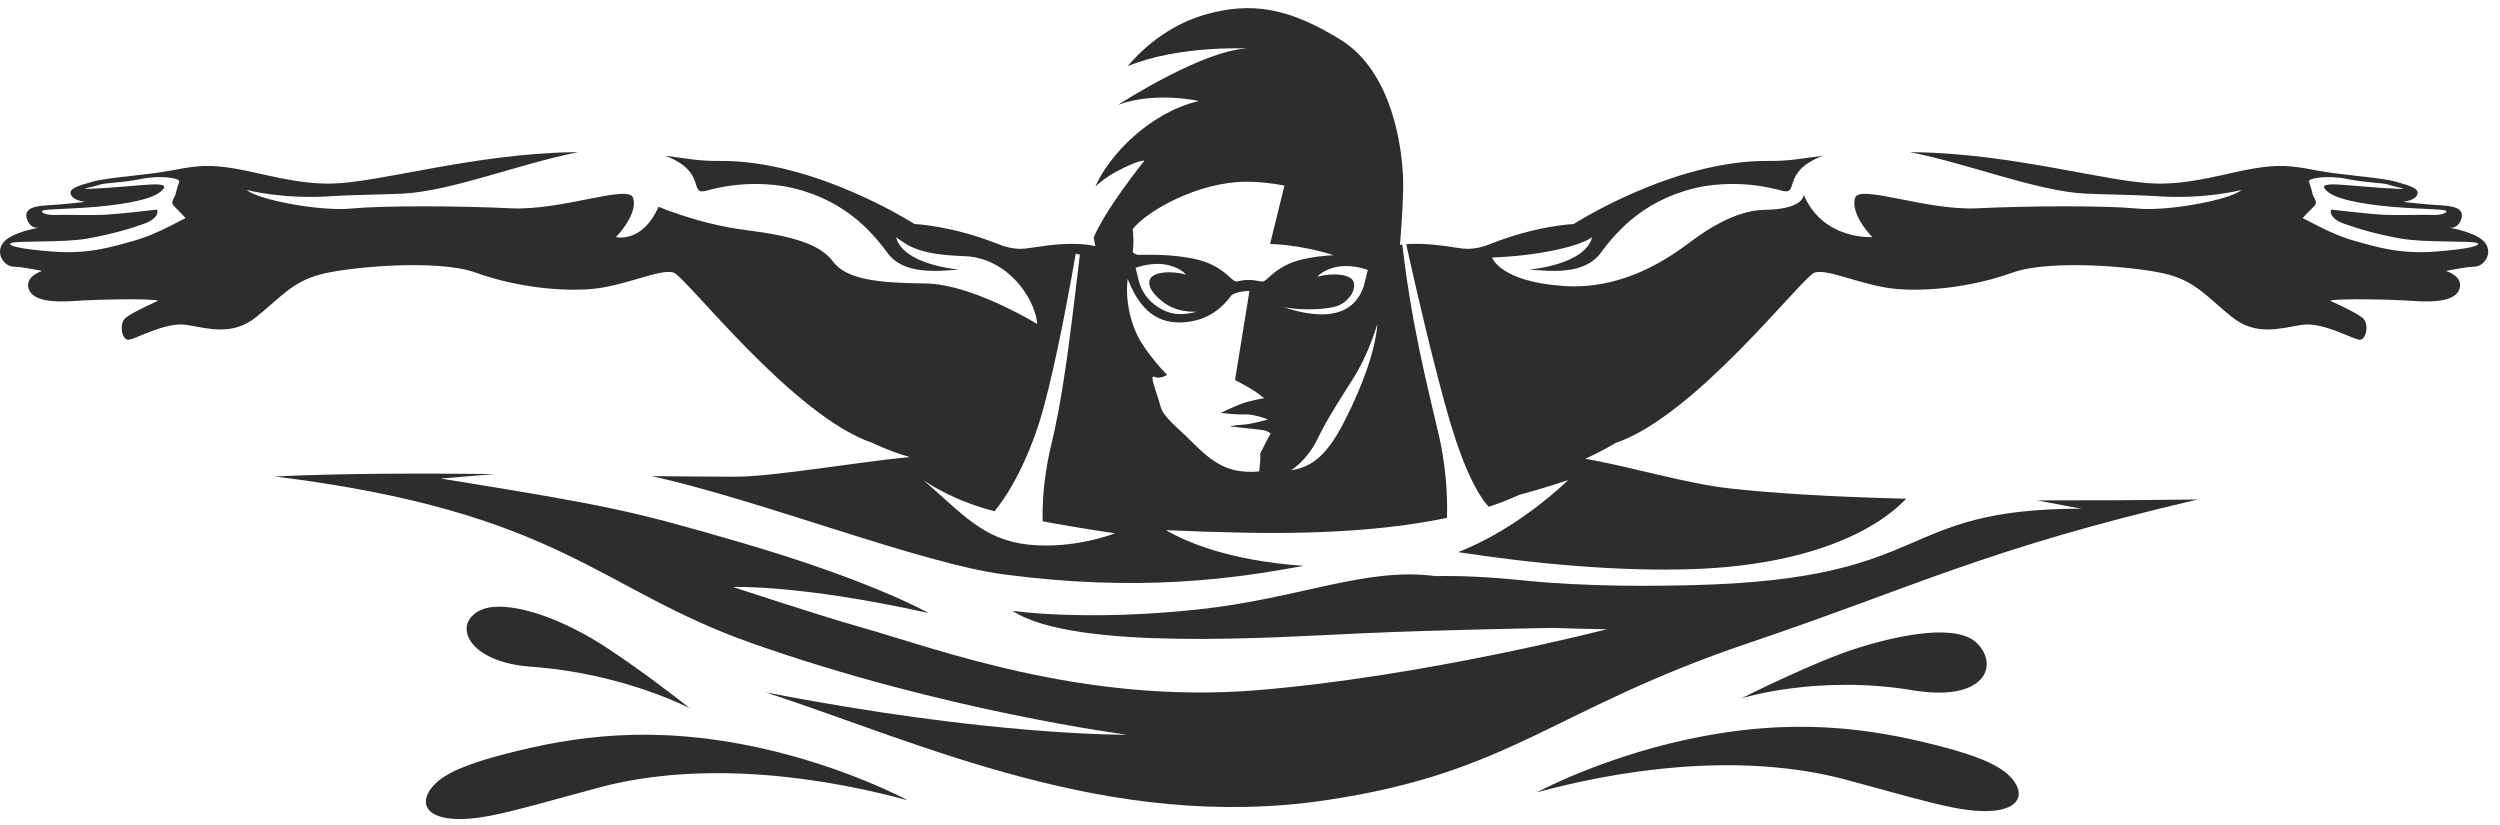 <svg width="203" height="67" viewBox="0 0 203 67" fill="none" xmlns="http://www.w3.org/2000/svg">
<path d="M157.318 60.535C152.046 59.189 145.649 58.14 136.817 60.081C129.839 61.614 124.798 64.333 124.798 64.333C133.714 61.929 142.651 61.36 149.914 63.318C154.287 64.498 156.49 65.149 158.48 65.551C163.683 66.603 164.909 64.781 163.199 63.034C162.279 62.095 160.439 61.331 157.318 60.535Z" fill="#2D2D2D"/>
<path d="M155.335 56.053C161.126 57.021 162.369 54.073 160.538 52.236C158.923 50.614 154.334 51.526 150.835 52.619C147.338 53.71 141.39 56.708 141.39 56.708C141.39 56.708 147.575 54.755 155.335 56.053Z" fill="#2D2D2D"/>
<path d="M41.185 61.179C38.063 61.975 36.223 62.738 35.303 63.678C33.593 65.425 34.819 67.248 40.022 66.195C42.012 65.793 44.216 65.142 48.588 63.963C55.851 62.004 64.788 62.573 73.704 64.978C73.704 64.978 68.663 62.258 61.685 60.725C52.854 58.784 46.456 59.833 41.185 61.179Z" fill="#2D2D2D"/>
<path d="M56.027 57.518C56.027 57.518 51.042 53.577 48.015 51.823C44.077 49.539 40.606 48.798 39.026 49.539C36.681 50.638 37.928 53.766 43.129 54.138C50.623 54.673 56.027 57.518 56.027 57.518Z" fill="#2D2D2D"/>
<path d="M165.417 40.631C167.307 40.992 168.948 41.304 169.046 41.304C153.654 41.304 157.336 47.011 137.541 47.511C134.377 47.591 128.931 47.666 123.68 47.127C120.846 46.836 118.5 46.743 116.579 46.78H116.578C110.887 46.026 105.602 48.584 97.355 49.479C88.115 50.481 82.214 49.599 82.214 49.599C87.239 52.912 103.699 51.733 110.386 51.432C117.074 51.131 126.085 50.987 126.085 50.987H126.085C127.462 51.035 128.922 51.072 130.473 51.095C130.473 51.095 115.695 54.93 102.055 56.046C87.866 57.207 75.919 52.625 69.842 50.913C66.557 49.988 59.524 47.665 59.524 47.665C59.524 47.665 64.84 47.435 75.407 49.779C75.407 49.779 70.779 47.135 60.021 44.011C51.227 41.457 49.657 41.102 35.794 38.858L40.171 38.492C34.013 38.426 28.127 38.428 22.314 38.688C45.579 41.585 48.492 47.789 60.991 52.208C76.633 57.739 91.512 59.658 91.512 59.658C91.512 59.658 80.532 59.797 62.159 56.213C74.772 60.334 90.061 67.588 107.646 64.98C122.772 62.737 126.086 57.582 142.003 52.208C155.656 47.599 161.078 44.622 178.459 40.556C173.539 40.618 169.226 40.64 165.417 40.631Z" fill="#2D2D2D"/>
<path d="M38.58 22.122C41.647 23.225 45.12 23.675 47.888 23.479C50.656 23.282 53.651 21.765 54.697 22.137C55.743 22.509 64.365 33.778 70.854 35.967C70.854 35.967 72.041 36.576 73.876 37.118C69.897 37.463 62.845 38.716 59.678 38.709C57.375 38.704 55.129 38.685 52.923 38.66C61.781 40.618 74.783 45.757 81.508 46.642C92.451 48.082 100.08 47.021 105.853 45.944C99.851 45.531 96.367 44.036 94.679 43.049C96.76 43.146 98.96 43.216 101.25 43.257C108.041 43.379 113.391 42.918 117.495 42.048C117.501 41.888 117.506 41.686 117.507 41.445C117.511 40.821 117.49 39.947 117.398 38.912C117.341 38.276 117.256 37.581 117.134 36.846C117.044 36.31 116.937 35.757 116.802 35.189C116.789 35.132 116.775 35.073 116.761 35.016C116.432 33.632 116.065 32.117 115.696 30.461C115.109 27.829 114.518 24.84 114.066 21.453C113.996 20.93 113.928 20.401 113.866 19.858C113.804 19.866 113.74 19.87 113.679 19.879C113.827 18.022 113.969 15.84 113.934 14.584C113.864 12.096 113.101 5.846 108.853 3.224C104.606 0.597 101.562 0.131 97.87 1.182C95.391 1.885 93.186 3.457 91.57 5.37C95.709 3.665 101.25 3.937 101.25 3.937C97.622 4.101 90.981 8.388 90.772 8.522C93.761 7.392 97.344 8.2 97.344 8.2C93.275 9.167 90.019 12.671 88.943 15.144C89.384 14.742 89.939 14.311 90.609 13.954C92.492 12.953 92.928 13.047 92.928 13.047C92.928 13.047 92.906 13.076 92.872 13.117C92.86 13.132 92.844 13.152 92.828 13.172C92.664 13.379 92.303 13.837 91.849 14.444C91.464 14.96 91.016 15.577 90.574 16.229C89.874 17.26 89.193 18.37 88.81 19.278C88.846 19.515 88.892 19.754 88.945 19.99C87.31 19.6 85.149 19.897 83.83 20.105C83.141 20.214 82.364 20.345 81.055 19.822C77.269 18.308 74.256 18.19 74.256 18.19C74.256 18.19 66.161 12.978 58.419 13.069C56.694 13.089 55.736 12.855 54.018 12.648C57.515 13.97 55.827 15.909 57.392 15.476C59.639 14.854 61.749 14.824 63.649 15.117C68.317 15.974 70.705 18.685 72.057 20.53C73.408 22.375 76.24 21.999 77.877 21.891C77.877 21.891 73.34 21.527 72.767 19.27C73.847 20.035 74.655 20.672 78.307 20.799C80.941 20.891 82.798 22.747 83.665 24.474C84 25.141 84.192 25.79 84.217 26.308C84.217 26.308 83.198 25.68 81.732 24.972C79.859 24.067 77.255 23.034 75.109 23.015C71.283 22.982 68.717 22.69 67.641 21.239C66.565 19.787 64.245 19.149 60.511 18.675C56.778 18.201 53.473 16.788 53.473 16.788C52.141 19.801 50.01 19.25 50.01 19.25C50.449 18.814 51.76 17.253 51.416 16.083C51.071 14.914 45.666 17.123 41.467 16.913C37.268 16.704 30.96 16.691 28.529 16.934C26.098 17.177 21.014 16.263 20.032 15.426C20.032 15.426 23.001 16.216 26.979 15.924C28.166 15.837 31.374 15.789 32.664 15.726C36.639 15.532 42.229 13.279 46.948 12.355C46.808 12.357 46.671 12.358 46.526 12.36C38.41 12.485 30.751 14.852 26.858 14.909C24.045 14.95 21.287 14.073 19.174 13.706C17.061 13.34 16.055 13.424 14.005 13.827C11.955 14.23 8.822 14.389 7.52 14.75C6.218 15.111 5.551 15.335 5.766 15.819C5.981 16.304 6.925 16.391 6.925 16.391C6.925 16.391 5.14 16.604 3.846 16.672C2.553 16.739 1.913 17.022 2.204 17.835C2.457 18.542 3.012 18.511 3.154 18.491C2.876 18.539 0.865 18.906 0.253 19.717C-0.404 20.589 0.339 21.635 1.113 21.654C1.888 21.673 3.428 22.003 3.428 22.003C3.428 22.003 2.009 22.416 2.323 23.436C2.637 24.457 4.355 24.563 6.11 24.436C7.864 24.31 12.143 24.221 12.855 24.413C12.855 24.413 10.761 25.343 10.202 25.809C9.642 26.274 9.889 27.614 10.435 27.589C10.981 27.564 13.406 26.125 15.121 26.378C16.835 26.632 18.822 27.344 20.822 25.73C22.822 24.118 23.69 22.935 25.919 22.308C28.147 21.681 35.514 21.019 38.58 22.122ZM94.613 24.645C95.287 25.113 96.146 25.342 97.184 25.311C96.054 25.605 95.069 25.636 93.976 24.901C92.884 24.165 92.552 23.185 92.452 22.724C92.353 22.264 92.205 21.75 92.205 21.75C92.205 21.75 93.59 21.197 94.931 21.544C95.937 21.804 96.299 22.299 96.299 22.299C95.203 21.969 93.537 22.037 93.35 22.756C93.162 23.475 94.027 24.236 94.613 24.645ZM92.272 24.094C93.035 25.315 94.254 26.519 96.717 26.1C98.747 25.754 99.734 24.311 99.98 23.995C100.103 23.837 100.779 23.624 101.454 23.624L100.536 29.306L100.285 30.857C100.285 30.857 101.629 31.551 102.142 31.943C102.655 32.335 102.655 32.335 102.655 32.335C102.655 32.335 101.444 32.522 100.685 32.83C99.927 33.138 99.121 33.526 99.121 33.526C99.121 33.526 100.289 33.682 101.077 33.649C101.866 33.615 102.965 34.063 102.965 34.063C102.965 34.063 101.563 34.455 100.925 34.486C100.288 34.517 99.846 34.614 99.846 34.614C99.846 34.614 101.662 34.831 102.309 34.892C102.957 34.952 103.173 35.2 103.173 35.2C103.173 35.2 102.706 36.056 102.322 36.851C102.322 36.851 102.36 36.93 102.329 37.43C102.316 37.635 102.291 37.91 102.248 38.278C101.56 38.354 100.801 38.31 100.152 38.151C99.688 38.038 99.258 37.846 98.847 37.601C98.092 37.15 97.402 36.512 96.697 35.796C95.607 34.69 94.443 33.88 94.218 32.952C93.992 32.025 93.279 30.383 93.73 30.597C94.18 30.811 94.766 30.447 94.766 30.447C94.766 30.447 94.049 29.717 93.32 28.745C93.105 28.458 92.888 28.15 92.688 27.833C91.926 26.622 91.328 24.603 91.567 22.643C91.749 23.092 91.968 23.607 92.272 24.094ZM109.926 22.93C109.739 22.211 108.073 22.143 106.977 22.472C106.977 22.472 107.339 21.977 108.345 21.717C109.446 21.433 110.575 21.754 110.945 21.878C111.025 21.905 111.071 21.924 111.071 21.924C111.071 21.924 110.924 22.433 110.825 22.892C110.824 22.894 110.824 22.896 110.823 22.897C110.724 23.358 110.398 24.449 109.299 25.074C108.155 25.725 106.383 25.667 104.222 24.933C105.758 25.258 107.899 25.12 108.662 24.818C109.443 24.509 110.113 23.649 109.926 22.93ZM109.252 34.041C108.515 35.502 107.829 36.53 107.034 37.205C106.617 37.559 106.17 37.815 105.67 37.986C105.407 38.076 105.131 38.145 104.836 38.188C104.836 38.188 105.325 37.887 105.896 37.258C106.008 37.134 106.123 36.998 106.238 36.848C106.506 36.5 106.775 36.084 107.005 35.593C107.062 35.47 107.131 35.337 107.197 35.206C107.686 34.24 108.386 33.095 109.017 32.094C109.368 31.538 109.697 31.024 109.949 30.622C109.995 30.547 110.04 30.471 110.085 30.396C110.153 30.282 110.219 30.167 110.283 30.051C110.545 29.581 110.775 29.104 110.973 28.653C111.153 28.242 111.306 27.857 111.431 27.519C111.698 26.801 111.838 26.307 111.838 26.307C111.838 26.307 111.836 26.837 111.602 27.881C111.59 27.936 111.576 27.995 111.562 28.053C111.434 28.596 111.246 29.263 110.968 30.06C110.963 30.074 110.957 30.089 110.953 30.102C110.572 31.187 110.031 32.498 109.252 34.041ZM101.16 14.758C102.218 14.753 103.279 14.873 104.298 15.068L103.654 17.684L103.131 19.813C103.131 19.813 105.414 19.815 108.285 20.72C107.476 20.764 106.549 20.865 105.664 21.082C103.664 21.573 102.963 22.731 102.612 22.837C102.367 22.91 102.116 22.747 101.455 22.734C100.654 22.718 100.551 22.913 100.296 22.837C99.945 22.732 99.243 21.573 97.243 21.082C95.244 20.591 93.034 20.696 92.437 20.696C92.31 20.696 92.152 20.618 91.978 20.492C92 20.31 92.016 20.135 92.024 19.968C92.05 19.472 92.023 19.033 91.975 18.606C93.095 17.154 97.253 14.772 101.16 14.758ZM87.348 20.598L87.686 20.671C87.628 21.164 87.57 21.647 87.514 22.125C87.253 24.319 87.008 26.351 86.754 28.226C86.425 30.664 86.08 32.838 85.666 34.775C85.6 35.084 85.532 35.387 85.462 35.684C85.436 35.795 85.411 35.907 85.384 36.017C85.359 36.119 85.338 36.217 85.315 36.317C85.264 36.535 85.217 36.75 85.174 36.96C85.079 37.42 85 37.861 84.937 38.281C84.66 40.096 84.643 41.5 84.663 42.237C84.664 42.269 84.665 42.303 84.666 42.333C87.717 42.899 90.535 43.304 90.535 43.304C90.535 43.304 87.275 44.61 83.538 44.226C79.801 43.842 78.082 41.639 74.972 38.981C74.972 38.981 75.901 39.661 77.523 40.388C78.406 40.784 79.497 41.192 80.756 41.514C81.15 41.039 81.902 40.029 82.733 38.388C82.876 38.106 83.02 37.804 83.166 37.483C83.182 37.449 83.198 37.415 83.213 37.38C83.341 37.097 83.469 36.802 83.596 36.49C83.827 35.922 84.057 35.309 84.279 34.642C84.325 34.504 84.37 34.36 84.416 34.212C84.918 32.598 85.442 30.357 85.907 28.157C86.365 25.989 86.764 23.865 87.026 22.423C87.228 21.308 87.348 20.598 87.348 20.598ZM11.003 19.511C9.256 20.006 7.292 20.644 4.389 20.435C1.487 20.225 0.506 19.911 0.901 19.736C1.375 19.525 5.15 19.722 7.101 19.371C9.052 19.019 10.547 18.59 11.755 18.147C12.964 17.704 12.842 17.009 12.707 17.021C12.573 17.035 9.818 17.368 8.536 17.435C7.255 17.501 5.35 17.417 4.524 17.456C3.699 17.494 3.095 17.181 3.56 17.069C4.025 16.956 7.154 16.959 9.701 16.577C12.247 16.196 12.938 15.748 13.269 15.333C13.6 14.918 12.669 14.932 11.496 15.031C10.323 15.131 8.745 15.269 7.459 15.325C6.173 15.382 7.428 15.228 8 15.022C8.571 14.815 9.875 14.862 11.461 14.532C13.047 14.202 14.664 14.468 14.555 14.75C14.447 15.033 14.286 15.619 14.238 15.828C14.19 16.036 13.79 16.401 14.12 16.723C14.45 17.045 15.072 17.706 15.072 17.706C14.68 17.878 12.75 19.016 11.003 19.511Z" fill="#2D2D2D"/>
<path d="M201.79 19.716C201.178 18.905 199.167 18.538 198.888 18.491C199.03 18.511 199.586 18.542 199.839 17.835C200.13 17.022 199.49 16.738 198.197 16.671C196.904 16.604 195.118 16.391 195.118 16.391C195.118 16.391 196.062 16.303 196.277 15.819C196.492 15.334 195.825 15.111 194.523 14.75C193.221 14.389 190.088 14.23 188.038 13.827C185.988 13.424 184.981 13.339 182.868 13.706C180.756 14.072 177.998 14.95 175.185 14.908C171.292 14.851 163.632 12.485 155.517 12.36C155.372 12.357 155.235 12.356 155.094 12.354C159.814 13.279 165.404 15.532 169.379 15.726C170.669 15.789 173.877 15.836 175.064 15.924C179.042 16.216 182.011 15.425 182.011 15.425C181.028 16.262 175.944 17.177 173.513 16.933C171.083 16.69 164.775 16.703 160.575 16.913C156.376 17.122 150.971 14.913 150.627 16.083C150.282 17.252 151.594 18.814 152.033 19.25C152.033 19.25 148.043 19.534 146.462 15.813C146.462 15.813 146.508 16.883 143.764 17.022C142.948 17.064 140.961 16.848 137.161 19.714C134.99 21.352 131.468 23.518 126.991 23.223C121.8 22.882 121.152 20.91 121.152 20.91C124.805 20.782 128.195 20.034 129.275 19.269C128.702 21.526 124.165 21.89 124.165 21.89C125.802 21.999 128.634 22.375 129.985 20.53C131.336 18.685 133.724 15.973 138.393 15.116C140.293 14.823 142.402 14.854 144.65 15.476C146.215 15.909 144.527 13.97 148.024 12.647C146.305 12.854 145.348 13.088 143.624 13.068C135.881 12.978 127.786 18.19 127.786 18.19C127.786 18.19 124.774 18.307 120.988 19.821C119.678 20.345 118.902 20.213 118.212 20.105C117.171 19.941 115.604 19.719 114.186 19.825C114.202 19.901 114.36 20.624 114.614 21.751C115.086 23.839 115.887 27.299 116.726 30.539C117.066 31.853 117.413 33.13 117.746 34.264C117.77 34.344 117.793 34.416 117.817 34.495C118.08 35.374 118.339 36.146 118.59 36.818C118.983 37.874 119.352 38.694 119.677 39.319C120.081 40.099 120.414 40.583 120.632 40.858C120.761 41.022 120.849 41.113 120.888 41.15C121.791 40.854 122.607 40.533 123.342 40.189C125.674 39.56 127.337 38.98 127.337 38.98C127.337 38.98 123.367 42.917 118.392 44.832C124.785 45.812 131.633 46.42 137.54 46.209C146.789 45.879 152.274 43.14 154.782 40.496C148.117 40.328 143.76 40.021 140.507 39.666C136.851 39.266 132.551 37.917 128.725 37.255C130.229 36.563 131.188 35.967 131.188 35.967C137.677 33.777 146.299 22.509 147.345 22.137C148.391 21.764 151.386 23.282 154.154 23.478C156.922 23.675 160.395 23.224 163.462 22.122C166.529 21.019 173.895 21.681 176.124 22.308C178.352 22.935 179.22 24.118 181.22 25.731C183.22 27.343 185.207 26.631 186.922 26.378C188.636 26.125 191.061 27.564 191.607 27.589C192.153 27.614 192.4 26.274 191.841 25.809C191.281 25.343 189.187 24.413 189.187 24.413C189.899 24.221 194.178 24.31 195.932 24.436C197.687 24.563 199.406 24.456 199.719 23.436C200.033 22.416 198.615 22.004 198.615 22.004C198.615 22.004 200.154 21.673 200.929 21.654C201.704 21.635 202.447 20.588 201.79 19.716ZM197.653 20.435C194.751 20.644 192.786 20.006 191.039 19.511C189.292 19.017 187.362 17.879 186.971 17.705C186.971 17.705 187.592 17.044 187.922 16.723C188.253 16.401 187.853 16.036 187.805 15.827C187.757 15.619 187.596 15.032 187.487 14.75C187.378 14.467 188.995 14.202 190.581 14.531C192.167 14.861 193.471 14.814 194.043 15.021C194.614 15.228 195.869 15.381 194.583 15.325C193.297 15.269 191.72 15.13 190.546 15.031C189.373 14.931 188.443 14.918 188.773 15.333C189.104 15.748 189.795 16.195 192.342 16.577C194.888 16.959 198.017 16.956 198.482 17.068C198.947 17.181 198.344 17.494 197.518 17.455C196.692 17.416 194.788 17.501 193.506 17.434C192.225 17.368 189.47 17.034 189.335 17.021C189.2 17.008 189.078 17.703 190.287 18.146C191.495 18.589 192.99 19.019 194.941 19.37C196.892 19.722 200.667 19.525 201.142 19.735C201.535 19.911 200.556 20.225 197.653 20.435Z" fill="#2D2D2D"/>
</svg>
